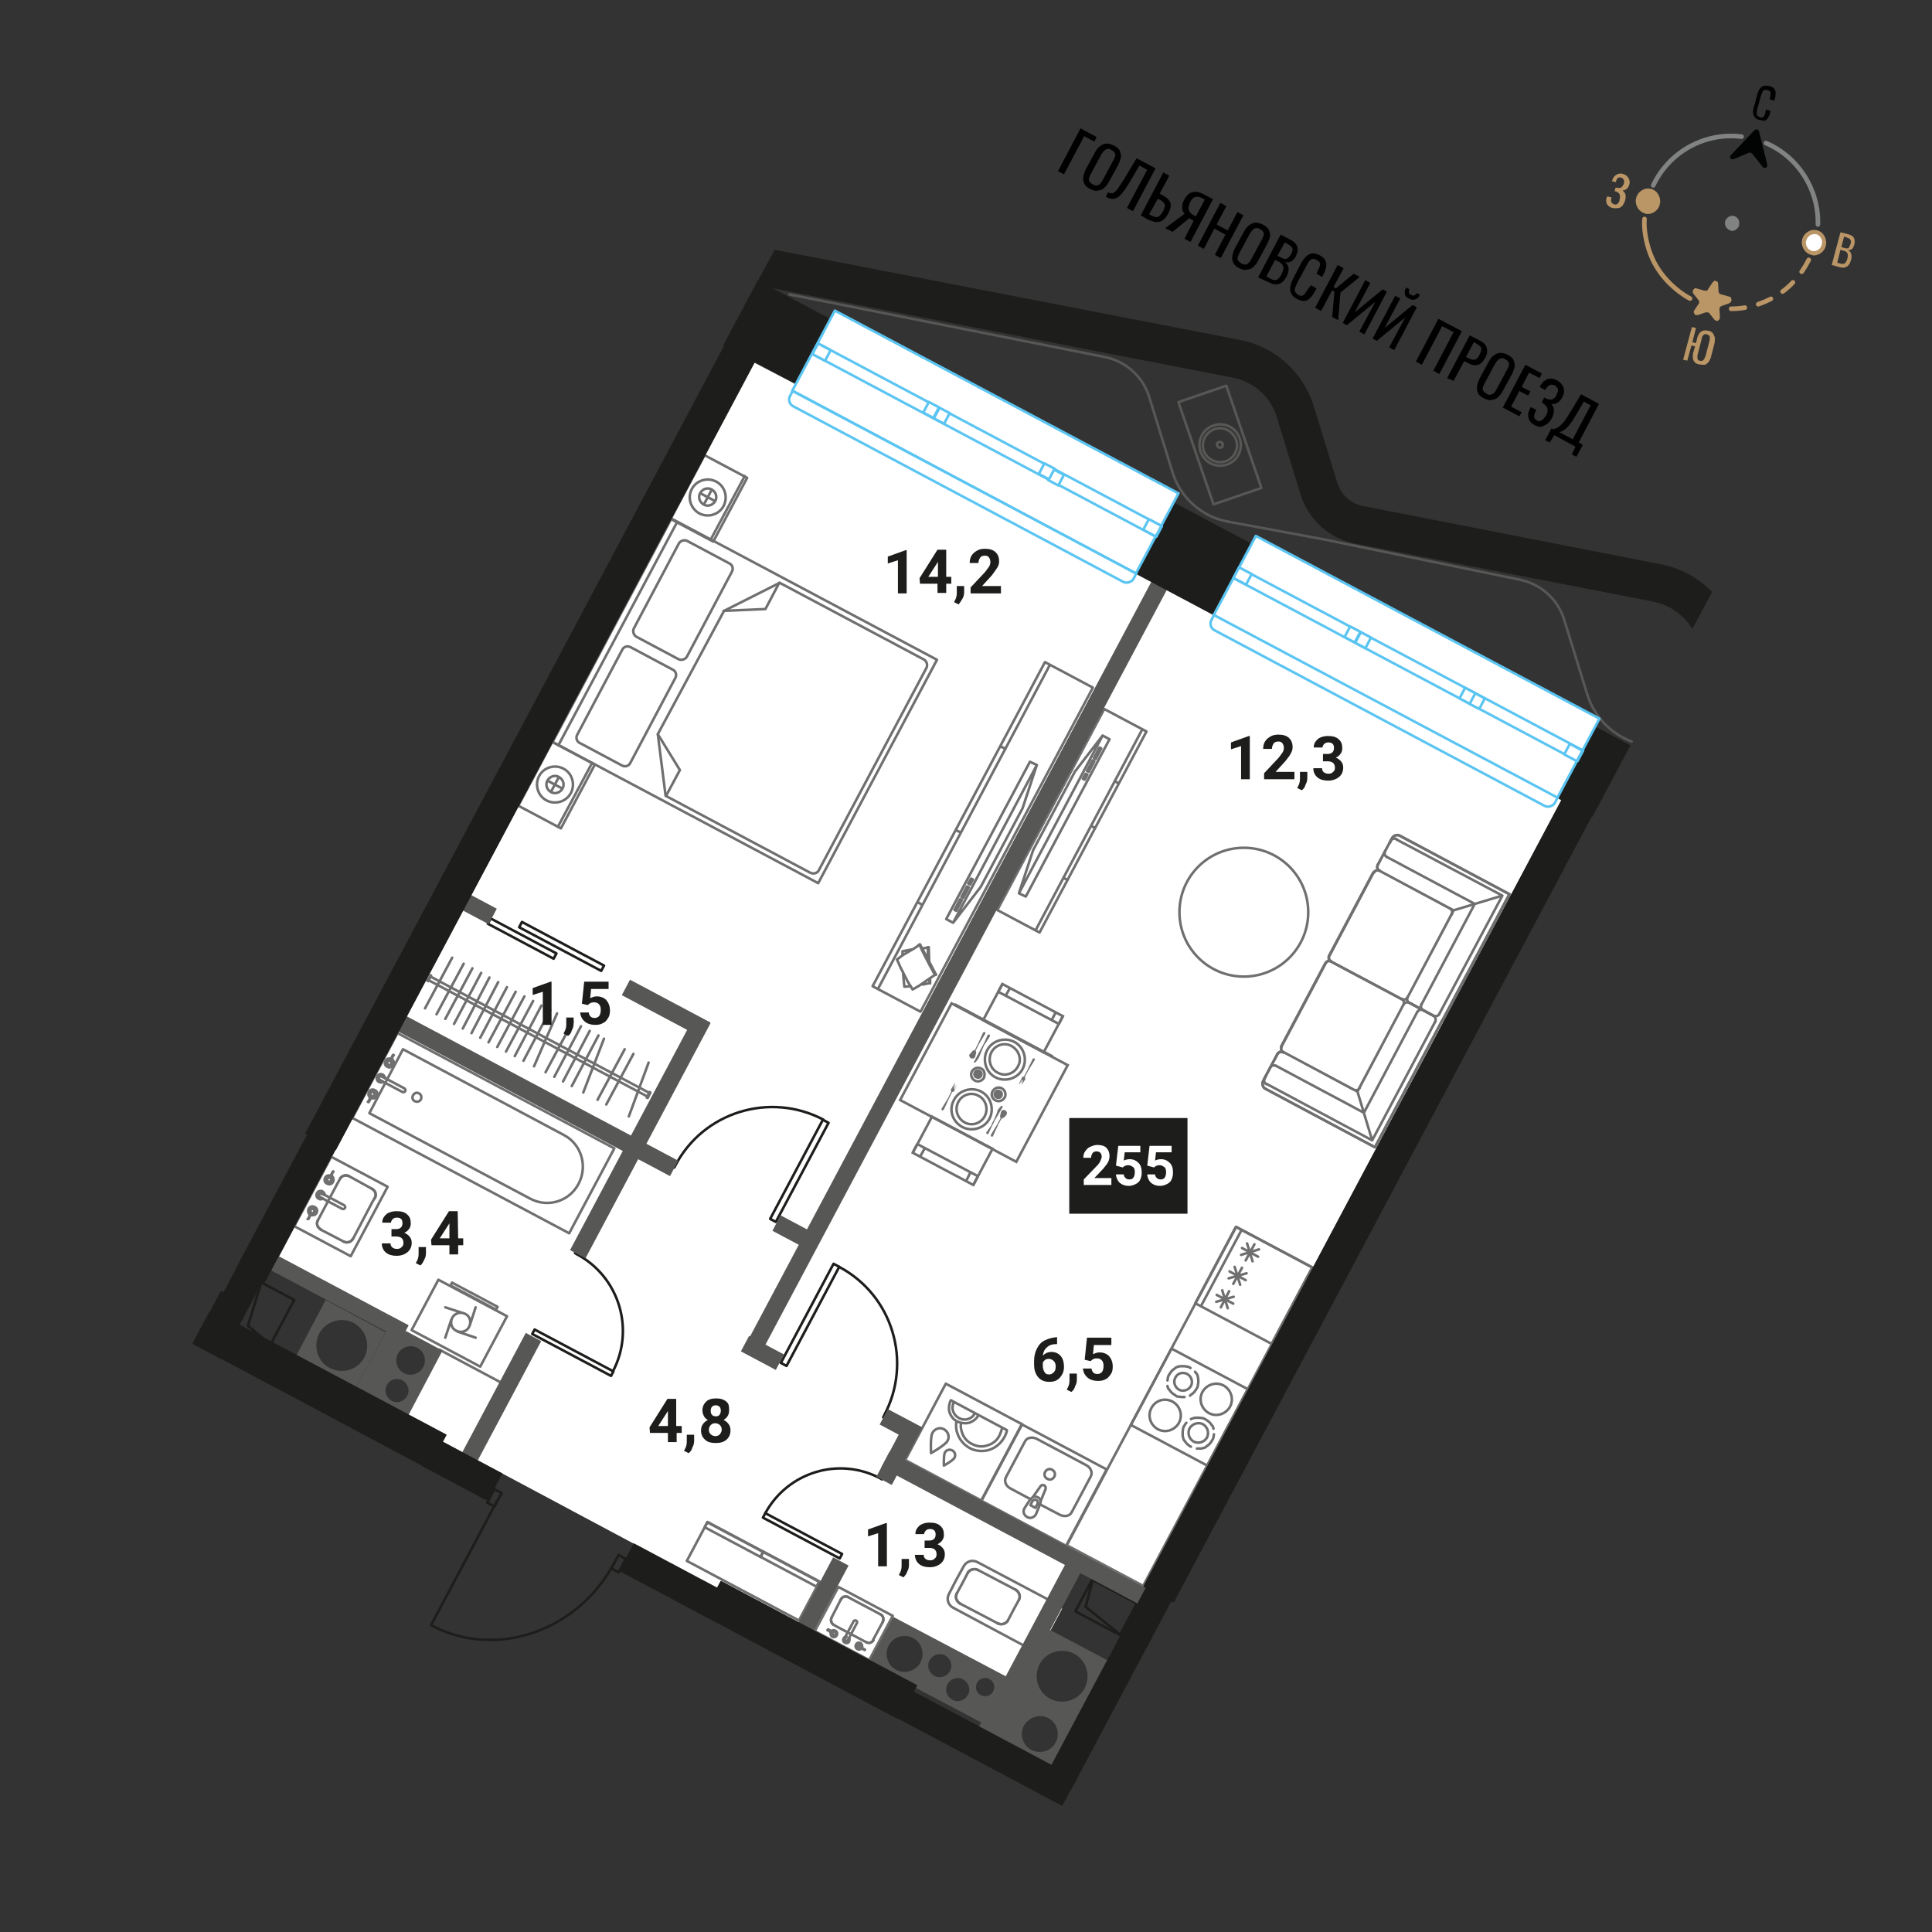<svg version="1.1" id="Layer_1" xmlns="http://www.w3.org/2000/svg" x="0" y="0" viewBox="0 0 420 420" style="enable-background:new 0 0 420 420" xml:space="preserve"><rect x="0" y="0" width="420" height="420" fill="#333333" stroke="none"/><style>.st0{fill:#fff}.st1{stroke-linecap:round;stroke-linejoin:round;stroke-miterlimit:9.999}.st1,.st2,.st4,.st5{fill:none;stroke:#706f6f;stroke-width:.554}.st2{stroke-linecap:round;stroke-linejoin:round;stroke-miterlimit:10}.st4,.st5{stroke-miterlimit:9.999}.st5{stroke-miterlimit:10}.st6{fill:#706f6f}.st7,.st8{fill:none;stroke:#1d1d1b;stroke-width:.554;stroke-linecap:round;stroke-linejoin:round;stroke-miterlimit:10}.st8{stroke-miterlimit:9.999}.st9{fill:#575756}.st11{fill:none;stroke:#1d1d1b;stroke-width:.554;stroke-linecap:round;stroke-linejoin:round;stroke-miterlimit:10}.st12{fill-rule:evenodd;clip-rule:evenodd;fill:#575756}.st13{fill:#1d1d1b}.st14,.st16,.st17,.st19{fill:none;stroke:#575756;stroke-width:.554;stroke-linecap:round;stroke-linejoin:round;stroke-miterlimit:10}.st16,.st17,.st19{fill:#fff;stroke:#5bc5f2;stroke-miterlimit:9.999}.st17,.st19{stroke-miterlimit:10}.st19{stroke-miterlimit:10}.st20{fill:#010000}.st23{fill:none;stroke:#818383;stroke-linecap:round;stroke-linejoin:round;stroke-miterlimit:10}.st24{fill:#ba9566}.st25{fill:#818383}</style><path class="st0" d="m59.3 275.7 7.3 3.8v-.1L95 294.8l-7.6 13.9L189 362.9l5.5-10.4 27.2 14.5 9.2-17.3-.7-.3 4.1-7.9 12.5 6.7 93.8-176.5L171 82.5l-7.1-3.7z"/><path transform="rotate(-61.997 185.659 352.957)" class="st1" d="M180.2 346.2h10.9v13.4h-10.9z"/><path class="st2" d="m181.9 353.6-.7-.4M181.9 353.6l-.7-.4M180.8 351.6h0M180.8 351.6l2-3.9M180.8 351.6l2-3.9M184.4 347.2h0M184.4 347.2l.7.4M184.4 347.2l.7.4M185.1 347.6l6.4 3.4M185.1 347.6l6.4 3.4M191.9 352.6h0M191.9 352.6l-2.1 3.9M191.9 352.6l-2.1 3.9M188.3 357h0M188.3 357l-6.4-3.4M188.3 357l-6.4-3.4M180.8 351.6c-.3.6-.1 1.3.4 1.6"/><path class="st2" d="M180.8 351.6c-.3.6-.1 1.3.4 1.6M184.4 347.2c-.6-.3-1.3-.1-1.6.5"/><path class="st2" d="M184.4 347.2c-.6-.3-1.3-.1-1.6.5M191.9 352.6c.3-.6.1-1.3-.4-1.6"/><path class="st2" d="M191.9 352.6c.3-.6.1-1.3-.4-1.6M188.3 357c.6.3 1.3.1 1.6-.5"/><path class="st2" d="M188.3 357c.6.3 1.3.1 1.6-.5M184.6 356.1l-.3.5M183.7 356.3c-.1.2 0 .4.1.5.2.1.4 0 .5-.1M183.7 356.3h0M183.7 356.3l.3-.5"/><path class="st2" d="M184 355.8c-.3 0-.5.1-.6.4-.2.3-.1.8.3.9.3.2.8.1.9-.3.1-.2.1-.5 0-.7M184.6 356.1h0"/><path class="st2" d="m184.3 356.6 2-3.8c.1-.2 0-.4-.2-.5h0c-.2-.1-.4 0-.5.1l-2.1 3.9"/><path class="st2" d="M183.7 356.3c-.1.2 0 .4.1.5.2.1.4 0 .5-.1M184.3 356.6h0M187 358.1c.1.1.2.1.3.2M186.3 357.7c-.1.2 0 .4.2.5s.4 0 .5-.1M187 358c.1-.2 0-.4-.2-.5s-.4 0-.5.2M187.4 358.2c-.1-.1-.2-.1-.3-.1M187.4 358.2h0M187.4 358.2h0M187.4 358.2h0"/><path class="st2" d="M187.4 358.2c.1-.4 0-.8-.3-1-.4-.2-.8-.1-1 .3s-.1.8.3 1c.3.2.8.1 1-.3M187.3 358.3h0"/><path class="st2" d="M186.3 357.7c-.1.2 0 .4.2.5s.4 0 .5-.2"/><path class="st2" d="M187 358.1c.1-.2 0-.4-.2-.5s-.4 0-.5.2M188 358.6h0c.1 0 .1 0 0 0M188 358.6h0M188 358.6c-.2-.1-.4-.2-.5-.3-.2-.1-.3-.2-.5-.2M187 358h0"/><path class="st2" d="M187 358.1h0c0-.1 0-.1.1-.1M187 358.1h0M187 358.1c.1.1.3.2.4.3l.6.3M188 358.6h0M180.6 354.8h0M180.6 354.8c-.1.4 0 .8.3 1 .4.2.8.1 1-.3s.1-.8-.3-1c-.3-.2-.8-.1-1 .3M180.7 354.6h0M180.7 354.6h0M180.7 354.6h0"/><path class="st2" d="M181 354.8c-.1-.1-.2-.1-.3-.2M181.7 355.2c.1-.2 0-.4-.2-.5s-.4 0-.5.1M181 354.9c-.1.2 0 .4.2.5s.4 0 .5-.2M180.6 354.8c.1.1.2.1.3.1"/><path class="st2" d="M181.7 355.2c.1-.2 0-.4-.2-.5s-.4 0-.5.2"/><path class="st2" d="M181 354.9c-.1.2 0 .4.2.5s.4 0 .5-.2M179.9 354.4h0M179.9 354.4c.2.1.4.2.5.3.2.1.3.2.5.2M181 354.9h0"/><path class="st2" d="M181 354.8h0c0 .1 0 .1-.1.1M181 354.8h0M181 354.8c-.1-.1-.3-.2-.4-.3l-.6-.3M180 354.3h0M180 354.3h0c-.1 0-.1.1 0 0M207.9 343.4l-1.6 3.1c-.6 1.1-.2 2.4.9 3l15.5 8.3 5.3-10-15.5-8.2c-1.1-.6-2.4-.2-3 .9h0l-1.6 2.9h0zM220.3 350l-1.2 2.3M220.3 350l-1.2 2.3M216.9 352.9h0M216.9 352.9l-8.2-4.3M216.9 352.9l-8.2-4.3M208 346.4h0M208 346.4l1.2-2.2M208 346.4l1.2-2.2M209.2 344.2l1.2-2.3M209.2 344.2l1.2-2.3M212.6 341.3h0M212.6 341.3l8.2 4.3M212.6 341.3l8.2 4.3M221.5 347.8h0M221.5 347.8l-1.2 2.2M221.5 347.8l-1.2 2.2"/><path class="st2" d="M216.9 352.9c.8.4 1.8.1 2.2-.6"/><path class="st2" d="M216.9 352.9c.8.4 1.8.1 2.2-.6M208 346.4c-.4.8-.1 1.7.7 2.2"/><path class="st2" d="M208 346.4c-.4.8-.1 1.7.7 2.2M212.6 341.3c-.8-.4-1.8-.1-2.2.6"/><path class="st2" d="M212.6 341.3c-.8-.4-1.8-.1-2.2.6M221.5 347.8c.4-.8.1-1.7-.7-2.2"/><path class="st2" d="M221.5 347.8c.4-.8.1-1.7-.7-2.2"/><path transform="rotate(-61.997 74.157 262.29)" class="st1" d="M65.6 255.3h17.1v13.9H65.6z"/><path class="st2" d="m73.4 257.2.5-.9M73.4 257.2l.5-.9M75.9 255.7h0M75.9 255.7l4.9 2.7M75.9 255.7l4.9 2.7M81.5 260.4h0M81.5 260.4l-.5.8M81.5 260.4l-.5.8M81 261.2l-4.3 8.2M81 261.2l-4.3 8.2M74.7 269.9h0M74.7 269.9l-5-2.6M74.7 269.9l-5-2.6M69.1 265.3h0M69.1 265.3l4.3-8.1M69.1 265.3l4.3-8.1M75.9 255.7c-.7-.4-1.7-.1-2 .6"/><path class="st2" d="M75.9 255.7c-.7-.4-1.7-.1-2 .6M81.5 260.4c.4-.7.1-1.6-.7-2"/><path class="st2" d="M81.5 260.4c.4-.7.1-1.6-.7-2M74.7 269.9c.7.4 1.7.1 2-.6"/><path class="st2" d="M74.7 269.9c.7.4 1.7.1 2-.6M69.1 265.3c-.4.7-.1 1.6.7 2"/><path class="st2" d="M69.1 265.3c-.4.7-.1 1.6.7 2M70.2 260.6l-.7-.4M69.9 259.5c-.2-.1-.5 0-.6.2s0 .5.2.6M69.9 259.5h0M69.9 259.5l.7.3"/><path class="st2" d="M70.6 259.8c0-.3-.2-.6-.5-.8-.4-.2-1-.1-1.2.4-.2.4-.1 1 .4 1.2.3.2.6.1.9 0M70.2 260.6h0"/><path class="st2" d="m69.5 260.2 4.9 2.6c.2.1.5 0 .6-.2h0c.1-.2 0-.5-.2-.6l-4.9-2.6"/><path class="st2" d="M69.9 259.5c-.2-.1-.5 0-.6.2s0 .5.2.6M69.5 260.2h0M67.6 263.7c-.1.1-.2.3-.2.4M68.2 262.8c-.3-.1-.6 0-.7.2s-.1.5.2.7"/><path class="st2" d="M67.7 263.7c.2.1.5 0 .6-.2.1-.3 0-.6-.2-.7"/><path class="st2" d="M67.6 264.1c.1-.1.1-.3.2-.4M67.6 264.1h0M67.6 264.1h0M67.6 264.1h0"/><path class="st2" d="M67.6 264.1c.5.2 1 0 1.2-.4.3-.5.1-1.1-.4-1.3-.5-.3-1.1-.1-1.3.4-.2.4-.1 1 .3 1.3M67.4 264h0"/><path class="st2" d="M68.2 262.8c-.3-.1-.6 0-.7.2-.1.3 0 .6.2.7"/><path class="st2" d="M67.7 263.7c.3.1.6 0 .7-.2.1-.3 0-.6-.2-.7M66.9 265s.1 0 0 0c.1 0 .1 0 0 0M67 265h0M67 265c.2-.2.3-.4.4-.7l.3-.6M67.7 263.7h0"/><path class="st2" d="M67.6 263.7s.1 0 0 0l.1.1M67.6 263.7h0M67.6 263.7l-.3.6c-.1.2-.2.5-.3.7M66.9 265h0M71.9 255.6h0M71.9 255.6c-.5-.2-1 0-1.2.4-.3.5-.1 1.1.4 1.3.5.3 1.1.1 1.3-.4.2-.4.1-1-.3-1.3M72.1 255.7h0M72.1 255.7h0M72.1 255.7h0"/><path class="st2" d="M71.8 256c.1-.1.2-.3.2-.4M71.3 256.9c.3.1.6 0 .7-.2s.1-.5-.1-.7"/><path class="st2" d="M71.7 256c-.2-.1-.5 0-.6.2-.1.3 0 .6.2.7M71.9 255.6c-.1.1-.1.3-.2.4"/><path class="st2" d="M71.3 256.9c.3.1.6 0 .7-.2.1-.3 0-.6-.2-.7"/><path class="st2" d="M71.8 256c-.3-.1-.6 0-.7.2-.1.3 0 .6.2.7M72.4 254.7h0"/><path class="st2" d="M72.4 254.7c-.2.2-.3.4-.4.7l-.3.6M71.7 256h0M71.8 256h0l-.1-.1M71.8 256h0M71.8 256l.3-.6c.1-.2.2-.5.3-.7M72.5 254.7h0M72.5 254.7h0c-.1 0-.1 0 0 0"/><path transform="rotate(-61.997 105.092 246.304)" class="st1" d="M94.6 219.6h20.9V273H94.6z"/><path class="st2" d="M125.8 257.3h0c2-3.8.6-8.6-3.3-10.6l-34.9-18.6-7.3 13.9 35 18.6c3.8 2 8.5.6 10.5-3.3z"/><path class="st2" d="M90.2 239.4c.5.2 1 .1 1.3-.4.2-.5.1-1-.4-1.3s-1-.1-1.3.4c-.3.5-.1 1.1.4 1.3zM83.3 235.2l-.7-.4M83 234c-.2-.1-.5 0-.6.2s0 .5.2.6M83 234h0M83 234l.7.4"/><path class="st2" d="M83.7 234.4c0-.3-.2-.6-.5-.8-.4-.2-1-.1-1.2.4-.2.4-.1 1 .4 1.2.3.2.6.1.9 0M83.3 235.2h0"/><path class="st2" d="m82.6 234.8 4.9 2.6c.2.1.5 0 .6-.2h0c.1-.2 0-.5-.2-.6L83 234"/><path class="st2" d="M83 234c-.2-.1-.5 0-.6.2s0 .5.2.6M82.6 234.8h0M80.7 238.2c-.1.1-.2.3-.2.4"/><path class="st2" d="M81.2 237.4c-.3-.1-.6 0-.7.2s-.1.5.2.7M80.8 238.3c.2.1.5 0 .6-.2.1-.3 0-.6-.2-.7"/><path class="st2" d="M80.7 238.7c.1-.1.1-.3.2-.4M80.7 238.7h0M80.7 238.7h0M80.7 238.7h0"/><path class="st2" d="M80.7 238.7c.5.2 1 0 1.2-.4.3-.5.1-1.1-.4-1.3-.5-.3-1.1-.1-1.3.4-.2.4-.1 1 .3 1.2M80.5 238.6h0"/><path class="st2" d="M81.2 237.4c-.3-.1-.6 0-.7.2s0 .6.2.7M80.8 238.3c.3.1.6 0 .7-.2s0-.6-.2-.7M80 239.5s0 .1 0 0c.1.1.1.1 0 0M80.1 239.6h0M80.1 239.6c.2-.2.3-.4.4-.7l.3-.6M80.8 238.3h0"/><path class="st2" d="M80.7 238.2s0 .1 0 0l.1.1M80.7 238.2h0M80.7 238.2l-.3.6c-.1.2-.2.5-.3.7M80 239.5h0M85 230.2h0M85 230.2c-.5-.2-1 0-1.2.4-.3.5-.1 1.1.4 1.3.5.3 1.1.1 1.3-.4.2-.4.1-1-.3-1.3M85.1 230.3h0M85.1 230.3h0M85.1 230.3h0"/><path class="st2" d="M84.9 230.7c.1-.1.2-.2.2-.4"/><path class="st2" d="M84.4 231.5c.3.1.6 0 .7-.2s.1-.5-.2-.7M84.8 230.6c-.2-.1-.5 0-.6.2-.1.3 0 .6.2.7M85 230.2c-.1.1-.1.3-.2.4"/><path class="st2" d="M84.4 231.5c.3.1.6 0 .7-.2s0-.6-.2-.7M84.8 230.6c-.3-.1-.6 0-.7.2-.1.3 0 .6.2.7M85.5 229.3h0M85.5 229.3c-.2.2-.3.4-.4.7l-.3.6M84.8 230.6h0"/><path class="st2" d="M84.9 230.7c0-.1 0-.1 0 0l-.1-.1M84.9 230.7h0M84.9 230.7l.3-.6c.1-.2.2-.5.3-.7M85.6 229.4h0M85.6 229.4c0-.1 0-.1 0 0-.1-.1-.1-.1 0 0"/><path transform="rotate(-61.997 99.873 287.69)" class="st1" d="M93.7 279.2h12.4v16.9H93.7z"/><path transform="rotate(-61.997 103.028 281.777)" style="fill:none;stroke:#706f6f;stroke-width:.554;stroke-linecap:round;stroke-linejoin:round;stroke-miterlimit:10" d="M102.7 276.2h.7v11.2h-.7z"/><path class="st2" d="m100.8 285.5-4-1.3M99.5 289.5l3.9 1.3M98.1 286.9l-1.3 3.9M102.1 288.2l1.3-4M98.3 286.5c-.5 1-.2 2.3.9 2.8 1 .5 2.3.2 2.8-.9.5-1 .2-2.3-.9-2.8-1-.5-2.3-.1-2.8.9M95.5 293.4l13.5 7.2"/><path transform="rotate(-61.997 258.64 305.693)" class="st1" d="M219.4 296.3h78.4v18.8h-78.4z"/><path transform="rotate(-61.997 272.601 279.456)" class="st1" d="M263.2 270H282v18.8h-18.8z"/><path class="st2" d="m268.1 283.4-3.6-1.9M265.4 284.2l1.8-3.5M266.9 284.4l-1.2-3.9M268.2 281.9l-3.8 1.1M270.8 278.3l-3.5-1.9M268.1 279.1l1.9-3.5M269.6 279.3l-1.2-3.9M271 276.8l-3.9 1.1M273.5 273.2l-3.5-1.9M270.8 274l1.9-3.5M272.3 274.2l-1.2-3.9M273.7 271.6l-3.9 1.2M269.9 267.4l-8.8 16.5"/><path transform="rotate(-61.997 258.564 305.933)" class="st1" d="M249.2 296.5H268v18.8h-18.8z"/><path class="st2" d="M259.8 298.2c.1.2.3.4.4.5.1.2.2.4.2.6s.1.4.1.6v.7c0 .2-.1.4-.1.7-.1.2-.1.4-.3.6-.1.2-.2.4-.4.6-.1.2-.3.3-.5.5-.2.1-.4.3-.5.4M253.8 300.1c0-.2.1-.4.1-.7.1-.2.1-.4.3-.6.1-.2.2-.4.4-.6.1-.2.3-.3.5-.5.2-.1.4-.3.5-.4.2-.1.4-.2.6-.2.2-.1.4-.1.6-.1h.7c.2 0 .4.1.7.1.2.1.4.1.6.3M257.5 303.7h-.7c-.2 0-.4-.1-.7-.1s-.4-.1-.6-.3c-.2-.1-.4-.2-.6-.4-.2-.1-.3-.3-.5-.5-.1-.2-.3-.4-.4-.5-.1-.2-.2-.4-.2-.6"/><path class="st2" d="M258.1 298.7c.9.5 1.3 1.7.8 2.6s-1.7 1.3-2.6.8-1.3-1.7-.8-2.6c.5-1 1.6-1.3 2.6-.8zM266 301.2c1.6.9 2.3 2.9 1.4 4.6-.9 1.6-2.9 2.3-4.6 1.4-1.6-.9-2.3-2.9-1.4-4.6.9-1.6 2.9-2.3 4.6-1.4zM254.9 304.7c1.6.9 2.3 2.9 1.4 4.6-.9 1.6-2.9 2.3-4.6 1.4-1.6-.9-2.3-2.9-1.4-4.6s2.9-2.3 4.6-1.4zM258.9 314.5c-.2-.1-.4-.2-.6-.4-.2-.1-.3-.3-.5-.5-.1-.2-.3-.4-.4-.5-.1-.2-.2-.4-.2-.6-.1-.2-.1-.4-.1-.6v-.7c0-.2.1-.4.1-.7.1-.2.1-.4.3-.6.1-.2.2-.4.4-.6M263.9 311.8c0 .2-.1.4-.1.7-.1.2-.1.4-.3.6-.1.2-.2.4-.4.6-.1.2-.3.3-.5.5-.2.1-.4.3-.5.4-.2.1-.4.2-.6.2-.2.1-.4.1-.6.1h-.7M258.9 308.5c.2-.1.4-.2.6-.2.2-.1.4-.1.6-.1h.7c.2 0 .4.1.7.1.2.1.4.1.6.3.2.1.4.2.6.4.2.1.3.3.5.5.1.2.3.4.4.5.1.2.2.4.2.6"/><path class="st2" d="M261.5 309.6c1 .6 1.4 1.8.9 2.9-.6 1-1.8 1.4-2.9.9-1-.6-1.4-1.8-.9-2.9.6-1 1.9-1.4 2.9-.9z"/><path transform="rotate(-61.997 209.509 313.51)" class="st1" d="M200.1 304.1h18.8v18.8h-18.8z"/><path class="st2" d="M207.9 309c-.1.8-.1 1.7.2 2.5.4 1.3 1.3 2.5 2.7 3.3 1.3.7 2.9.8 4.2.4s2.5-1.3 3.3-2.7c.3-.5.5-1 .6-1.6l-12.2-6.5c-.4.8-.5 1.8-.3 2.6.3.8.8 1.6 1.7 2 .8.4 1.8.5 2.6.3.8-.3 1.6-.8 2-1.7"/><path class="st2" d="M208.9 309.5c-.1.6 0 1.2.2 1.8.3 1.1 1.1 2.1 2.2 2.6 1.1.6 2.3.7 3.4.3 1.1-.3 2.1-1.1 2.6-2.2.2-.5.4-.9.5-1.4M207.3 305c-.3.6-.3 1.2-.1 1.8.2.6.6 1.1 1.3 1.5.6.3 1.3.4 1.9.2.6-.2 1.1-.5 1.4-1.1M206 313.2c.5-.9.1-2-.8-2.5s-2-.1-2.5.8-.3 4.4-.3 4.4 3.2-1.8 3.6-2.7zM207.5 316.9c.3-.6.1-1.3-.5-1.6-.6-.3-1.3-.1-1.6.5s-.2 2.8-.2 2.8 2-1.1 2.3-1.7z"/><path transform="rotate(-61.997 226.96 322.897)" class="st1" d="M217.6 312.4h18.8v20.9h-18.8z"/><path class="st2" d="m226.2 327.1 4.2 2.2c1 .5 2.2.3 2.6-.6l4.1-7.7c.5-.9 0-2-1-2.5l-10.7-5.7c-1-.5-2.2-.3-2.6.6l-4.1 7.7c-.5.9 0 2 1 2.5l4.3 2.3"/><path class="st2" d="M229.2 321c.3-.5.1-1.2-.5-1.5-.5-.3-1.2-.1-1.5.5-.3.5-.1 1.2.5 1.5s1.2.1 1.5-.5zM222.7 327.9h0M222.7 327.9c-.4.7-.1 1.5.6 1.9.7.4 1.5.1 1.9-.6M226.1 327l-.9 2.2M226.1 327h0M226.1 327c.1-.2.1-.4.1-.6M227.3 323.7l-1.1 2.7M227.3 323.7h0M227.3 323.7c.1-.3 0-.6-.3-.8-.3-.1-.6-.1-.8.2M224.5 325.5l1.7-2.4M224.5 325.5h0M224.5 325.5c-.2.1-.3.2-.4.4M222.7 327.9l1.3-2M225.1 327.8l.4-.8M224.4 326.4l-.4.8M224 327.2l1.1.6M225.5 327c.2-.3.1-.8-.2-.9-.3-.2-.7 0-.9.3M226.2 326.4c0-.4-.3-.8-.6-.9-.4-.2-.8-.2-1.1 0"/><path transform="rotate(-61.997 233.06 178.437)" class="st1" d="M208.3 173.2h49.5v10.4h-49.5z"/><path class="st2" d="m225.2 202.1 23.1-43.5M237.2 179.5l.8.5M231.2 190.8l.8.5M242.3 169.8l.9.5M233.7 167.7l-9.1 17.1h0l-3.1 9.4 1.5.7 18.2-34.2h0l-1.5-.8zM239.4 162.7l-1.2 2.3M238.2 165l-.4-.2M237.8 164.8l1.2-2.3M239 162.5l.4.2M237.9 165.5l-1.2 2.3M236.7 167.8l-.4-.2M236.3 167.6l1.2-2.3M237.5 165.3l.4.2M236.4 168.4l-.6 1.1M235.8 169.5l-.4-.2M235.4 169.3l.6-1.1M236 168.2l.4.2M221.5 194.2l18.2-34.3"/><path transform="rotate(-61.997 120.998 170.634)" class="st1" d="M113.1 165.4h15.7v10.5h-15.7z"/><path transform="rotate(-61.997 154.12 108.388)" class="st1" d="M146.3 103.1H162v10.5h-15.7z"/><path transform="rotate(-61.997 161.871 152.37)" class="st1" d="M134.4 119.7h55v65.4h-55z"/><path class="st2" d="m158.6 122.5-9.2-4.9c-.6-.3-1.4-.1-1.8.5l-9.8 18.5c-.3.6-.1 1.4.5 1.8l9.2 4.9c.6.3 1.4.1 1.8-.5l9.8-18.5c.4-.7.1-1.5-.5-1.8zM135.2 166.4l-9.2-4.9c-.6-.3-.9-1.1-.5-1.8l9.8-18.5c.3-.6 1.1-.9 1.8-.5l9.2 4.9c.6.3.9 1.1.5 1.8l-9.8 18.5c-.3.6-1.1.9-1.8.5zM178 189.2l23.4-44c.3-.6.1-1.4-.5-1.8l-31.4-16.7-12.1 6.1-14.4 26.8 1.7 13.4 31.4 16.7c.8.4 1.6.1 1.9-.5z"/><path class="st2" d="m144.8 173 3-5.6-4.8-7.8M169.4 126.7l-3 5.7-9.1.4M161.9 103.5l-7.4 13.8M128.7 165.9l-7.4 13.8M118.8 174c1.9 1 4.3.3 5.3-1.6 1-1.9.3-4.3-1.6-5.3s-4.3-.3-5.3 1.6c-1 1.9-.3 4.3 1.6 5.3z"/><path class="st2" d="M119.8 172.2c.9.5 2 .1 2.5-.8s.1-2-.8-2.5-2-.1-2.5.8-.1 2 .8 2.5zM119 169.7l3.2 1.7M121.5 168.9l-1.7 3.2M152 111.6c1.9 1 4.3.3 5.3-1.6s.3-4.3-1.6-5.3c-1.9-1-4.3-.3-5.3 1.6s-.3 4.2 1.6 5.3z"/><path class="st2" d="M153 109.7c.9.5 2 .1 2.5-.8s.1-2-.8-2.5-2-.1-2.5.8-.1 2 .8 2.5zM152.2 107.2l3.2 1.7M154.7 106.5l-1.7 3.2M121.4 162l25.8-48.5"/><path transform="rotate(-61.997 213.653 181.885)" class="st1" d="M173.7 176h79.8v11.8h-79.8z"/><path class="st2" d="m228.2 144.6-37.3 70.3M208.9 181l-1-.5M218.6 162.8l-1-.5M200.5 196.7l-.9-.5M196.2 206.8h0M196.2 206.8h.1M201.5 206h.1M201.8 209.2h0M201.8 208.8l-.1-1.6M201.6 206h0M201.6 206h0M202.1 213.7h0M202.1 213.7h0M202 213.1v-.3M201.9 209.3h0M201.8 208.8l-.1-2.3M201.7 206h0M202.1 213.7h0M202.1 213.7h0M201.8 209.2h0M201.8 208.8l-.1-1.7M201.7 206h0M202.1 213.7l.1.1M202.2 213.7h0M202.2 213.7v-1M202 209.6h0M202 209.1l-.1-3.2M202.2 213.7h0M202.2 213.7v-1M202 209.6v-.1M202 209.1l-.2-3.2M202.1 213.7v-.9M201.9 209.4h0M201.9 209l-.1-3M201.8 206h-.1M201.7 206v-.1M201.7 205.9h.1M201.9 205.9h-.1M201.8 205.9v.1M202.1 213.7l-1.3.3M202.1 213.7l-.1-.9M200.8 214h-.6M198 214.4l-1.4.1M196.6 214.5l-.2-2M196.4 212.5l-.1-1.2M196.2 207.7v-.9M196.2 206.8l1.5-.3M197.7 206.5l.5-.1M200.4 206.2l1.3-.2M201.7 206l.1 1.9M201.8 207.9v.8M201.8 209.2h0M202.7 210.8l-2.3-4.3M199.8 205.5h0M199.8 205.5h0M195 208.6h0M195 208.6l.1-.1M199.6 205.5h.2M203.3 211.9h0M203.3 211.9h.1M203.3 211.9h0M203 211.5l-2.9-5.7M199.9 205.4h0M203.3 211.9h0M203.3 211.9h0M202.8 211l-2.5-4.7M199.8 205.4h0M203.3 211.9h.1M203.5 211.9h-.1M203.5 211.9l-3.5-6.6M203.4 211.9h0M203.4 211.9l-3.4-6.6M203.4 211.9l-3.5-6.5M199.9 205.4h-.1M199.9 205.4h0M199.8 205.4l.1-.1M199.9 205.3h0M200 205.3h0M200 205.3l-.1.1M203.3 211.9l-1.2.8M203.3 211.9l-1-1.7M202.1 212.7l-2.3 1.6M199.8 214.3l-1.4.8M198.4 215.1l-1-1.6M197.4 213.5l-1.6-3.1M195.8 210.4l-.8-1.8M195 208.6l1.3-1M196.3 207.6l2.4-1.4M198.7 206.2l1.2-.8M199.9 205.4l.8 1.7M200.7 207.1l1.6 3.1M213.2 192.8l9.1-17.1h0l3.1-9.4-1.5-.7-18.2 34.2h0l1.5.8zM207.5 197.8l1.2-2.3M208.7 195.5l.4.2M209.1 195.7l-1.2 2.3M207.9 198l-.4-.2M209 195l1.2-2.3M210.2 192.7l.4.2M210.6 192.9l-1.2 2.3M209.4 195.2l-.4-.2M210.5 192.1l.6-1.1M211.1 191l.4.2M211.5 191.2l-.6 1.1M210.9 192.3l-.4-.2M225.4 166.3l-18.2 34.3"/><path transform="rotate(-61.997 213.938 235.328)" class="st4" d="M202 221h23.8v28.6H202z"/><path class="st5" d="m207.5 218.3 21.4 11.4"/><path transform="rotate(-61.997 222.365 221.308)" class="st4" d="M217.9 213.9h8.9v14.9h-8.9z"/><path class="st5" d="m230.2 222.6-13.2-7M231.1 220.8l-.9 1.8M217 215.6l1-1.8"/><path transform="rotate(-61.997 207.144 250.205)" class="st4" d="M202.7 242.7h8.9v14.9h-8.9z"/><path class="st5" d="m199.4 248.7 13.2 7M198.4 250.6l1-1.9M212.6 255.7l-1 1.9M219.6 214.7l-1 1.8M229.6 219.9l-1 1.9M201.1 249.5l-1 1.8M211 254.8l-.9 1.8"/><path class="st6" d="M204.7 241.3v-.1l-.1-.1.1-.1 1.4-2.3.7-1.4-.1-.3v-.1l.8-1.4h.1l-.5 1.1.6-1-.4 1v.1l.6-1-.5 1 .1.1.6-1-.7 1.4v.1h-.1l-.3.1-.7 1.4-1.1 2.4h-.1v.1h-.1v.1h-.2v-.1h-.1.1-.1M216.3 243.5l-.5 1-.1.2-.1.2-.7 1.5v.1h-.1l-.1.1h-.1v-.1h-.1v-.1h-.1v-.2l1.2-1.7v-.2l.5-.9.2.1 1.7-2.9v-.1h-.1v-.1h-.2v.1h-.2v.1l-.4.4-.3.5v.2l-.7 1.7M217.8 241.4l-.1.1v.1l-.1.1v.1l-.2.8v.2l.1.1v.2l-.7 1.3-1.4 2.3V247h.1v.1H215.8v-.1h.1v-.1l1.1-2.4.7-1.3h.1l.1-.1.2-.1h.1l.6-.6v-.2l.1-.1V241.8l-.1-.1v-.1l-.1-.1-.1-.1h-.1l-.1-.1h-.4l-.1.1h-.1M216.5 238.8c.5.3 1.2.1 1.4-.4.3-.5.1-1.2-.4-1.4-.5-.3-1.2-.1-1.4.4-.3.5-.1 1.1.4 1.4"/><path class="st2" d="M216.4 239.2c.7.4 1.6.1 2-.6.4-.7.1-1.6-.6-2-.7-.4-1.6-.1-2 .6-.4.7-.2 1.6.6 2M209.7 244c1.6.9 3.6.2 4.4-1.4.8-1.6.2-3.6-1.4-4.4-1.6-.9-3.6-.2-4.4 1.4-.8 1.6-.2 3.5 1.4 4.4"/><path class="st2" d="M209.2 245c2.1 1.1 4.8.3 5.9-1.8 1.1-2.1.3-4.8-1.8-5.9-2.1-1.1-4.8-.3-5.9 1.8-1.2 2.1-.4 4.7 1.8 5.9"/><path class="st6" d="M224.9 230.2h.1v.2l-.1.1-1.4 2.3-.7 1.3.1.4v.1l-.8 1.3.4-1-.6.9.5-1h-.1l-.6.9.5-1h-.1l-.5 1-.1-.1.7-1.4v-.1h.1l.3-.1.7-1.3 1.2-2.5v-.1h.4v.1M213.3 227.9l.5-.9.1-.3.1-.1.7-1.6.1-.1H215.1v.1h.1V225.3l-1.1 1.7-.1.1-.4.9-.3-.1-1.6 3h-.1.1v.1H212v-.1h.1l.4-.5.3-.5.1-.2.7-1.7M211.8 230l.1-.1.1-.1v-.1l.2-.8V228.6l-.1-.1v-.1l.7-1.4 1.4-2.3V224.4h-.1l-.1-.1h-.1v.1h-.1l-.1.1-1.1 2.4-.7 1.4h-.2l-.2.1-.1.1-.5.6h-.1v.1l-.1.1V229.6l.1.1v.1l.1.1v.1h.1l.1.1h.6l.1-.1M213.1 232.6c-.5-.3-1.2-.1-1.4.4-.3.5-.1 1.2.4 1.4.5.3 1.2.1 1.4-.4.3-.5.1-1.1-.4-1.4"/><path class="st2" d="M213.3 232.3c-.7-.4-1.6-.1-2 .6-.4.7-.1 1.6.6 2 .7.4 1.6.1 2-.6.3-.8.1-1.7-.6-2M219.9 227.4c-1.6-.9-3.6-.2-4.4 1.4-.8 1.6-.2 3.6 1.4 4.4 1.6.9 3.6.2 4.4-1.4.9-1.5.2-3.5-1.4-4.4"/><path class="st2" d="M220.5 226.5c-2.1-1.1-4.8-.3-5.9 1.8-1.1 2.1-.3 4.8 1.8 5.9 2.1 1.1 4.8.3 5.9-1.8 1.1-2.1.3-4.8-1.8-5.9M275.2 233.9l-.6 1.1c-.3.6-.1 1.4.5 1.7l23.8 12.7 14.6-27.5 14.6-27.5-23.8-12.7c-.6-.3-1.4-.1-1.7.5l-.6 1.1.3-.5-2.8 5.2h0c-.2.5-.1 1 .4 1.3h0c-.5-.2-1-.1-1.3.4l-9.6 18.1c-.2.4-.1.9.4 1.2h0c-.4-.2-.9-.1-1.2.4l-9.6 18.1c-.2.5-.1 1 .4 1.3h0c-.5-.2-1-.1-1.3.4h0l-2.8 5.2.3-.5zM299.5 188.1l2.8-5.3M299.9 189.3l15.3 8.2M315.6 198.7l-9.6 18.1M326.6 194.7l-23-12.2M302.3 182.8l-2.8 5.3M299.9 189.3l16.1 8.6M316 197.9l-10 18.9M306.4 218l5.2 2.8M312.9 220.4l13.7-25.7M301.5 186.3l19.1 10.2M320.6 196.5 309 218.4M316 197.9l10.6-3.2"/><path class="st2" d="M298.7 189.7c.2-.5.8-.6 1.3-.4M315.2 197.5c.5.2.6.8.4 1.3M306 216.8c-.2.5-.8.6-1.3.4M302.3 182.8c.2-.5.8-.6 1.3-.4"/><path class="st2" d="M299.9 189.3c-.5-.2-.6-.8-.4-1.3M306.4 218c-.5-.2-.6-.8-.4-1.3M312.9 220.4c-.2.5-.8.6-1.3.4M301.5 186.3c-.5-.2-.6-.8-.4-1.3M309.4 219.6c-.5-.2-.6-.8-.4-1.3M311.6 220.8l-5.2-2.8M304.7 217.2l-15.4-8.2c-.4-.2-.6-.7-.4-1.2l9.6-18.1M302.1 183.3l.6-1.1c.3-.6 1.1-.9 1.7-.5l23.8 12.7-14.6 27.5M277.7 229.1l-2.8 5.3M279 228.7l15.3 8.2M295.5 236.5l9.6-18.1M298.3 247.9l-23-12.3M274.9 234.4l2.8-5.3M279 228.7l16.1 8.6M295.1 237.3l10-18.9M306.4 218l5.2 2.8M312 222.1l-13.7 25.8M277.4 231.7l19.1 10.2M296.5 241.9l11.6-21.9M295.1 237.3l3.2 10.6M278.6 227.5c-.2.5-.1 1 .4 1.3M294.3 236.9c.5.2 1 .1 1.3-.4M305.1 218.4c.2-.5.1-1-.4-1.3M274.9 234.4c-.2.5-.1 1 .4 1.3"/><path class="st2" d="M279 228.7c-.5-.2-1-.1-1.3.4M306.4 218c-.5-.2-1-.1-1.3.4M312 222.1c.2-.5.1-1-.4-1.3M277.4 231.7c-.5-.2-1-.1-1.3.4M309.4 219.6c-.5-.2-1-.1-1.3.4M311.6 220.8l-5.2-2.8M304.7 217.2l-15.4-8.2c-.4-.2-.9-.1-1.2.4l-9.6 18.1M275.2 233.9l-.6 1.1c-.3.6-.1 1.4.5 1.7l23.8 12.7 14.6-27.5"/><circle class="st2" cx="270.4" cy="198.3" r="14"/><path class="st2" d="m93.6 212-.7 1.2.2.1.6-1.2zM141.2 237.4l-.6 1.2.2.1.6-1.2zM141 237.5l-47.4-25.2M140.6 238.3l-47.4-25.2M136.7 242.7 141 231M131.8 240.1l5.9-11M129.9 239.1l5.9-11M126.8 237.5l4.5-11.7M124.3 236.1l5.8-11M122.4 235.1l5.8-11M120.5 234.1l5.8-11M118.6 233.1l5.9-11M116.1 231.8l5-11.5M113.8 230.6l5.8-11M111.9 229.6l5.8-11M110 228.6l5.9-11M108.1 227.6l5.9-11M106.2 226.6l5.9-11M104.4 225.6l5.8-11M102.5 224.6l5.8-11.1M100.6 223.6l5.8-11.1M98.7 222.6l5.9-11.1M96.8 221.5l5.9-11M94.9 220.5l5.9-11M92.4 219.2l5.9-11"/><path transform="rotate(-61.997 171.727 341.142)" class="st1" d="M171.1 334.2h1.3V348h-1.3z"/><path transform="rotate(-61.997 159.542 334.66)" class="st1" d="M158.9 327.8h1.3v13.8h-1.3z"/><path transform="rotate(-61.997 163.748 341.626)" class="st1" d="M159 327.8h9.5v27.6H159z"/><path class="st7" d="m237.6 343.3-1.6 6 7.6 6.1" id="LWPOLYLINE_2009_"/><path transform="rotate(-61.997 240.504 349.447)" class="st8" d="M236.6 343.9h7.8v11h-7.8z" id="LWPOLYLINE_2008_"/><path class="st7" d="m58.9 292.4-5-4.2 2.9-9.4" id="LWPOLYLINE_2003_"/><path transform="rotate(-61.997 57.797 285.55)" class="st8" d="M52.3 281.4h11v8.2h-11z" id="LWPOLYLINE_2002_"/><path class="st9" d="m188.8 361.5 25 13.2 5.4-10-25-13.2-5.4 10zm18.2 8c-1.2-.7-1.7-2.2-1-3.4.7-1.2 2.2-1.7 3.4-1s1.7 2.2 1 3.4c-.7 1.2-2.2 1.7-3.4 1zm8.1-4.5c1 .5 1.3 1.7.8 2.7s-1.7 1.3-2.7.8-1.3-1.7-.8-2.7c.5-.9 1.7-1.3 2.7-.8zm-9.6-5.1c1.2.7 1.7 2.2 1 3.4-.7 1.2-2.2 1.7-3.4 1s-1.7-2.2-1-3.4 2.2-1.7 3.4-1zm-5.4 1.5c-1 1.9-3.4 2.6-5.3 1.6s-2.6-3.4-1.6-5.3 3.4-2.6 5.3-1.6 2.6 3.4 1.6 5.3zM79.9 303.6l8.6 4.6 7.7-14.6-8.6-4.6-7.7 14.6zm7.6-3.5c1.2.7 1.7 2.2 1 3.4-.7 1.2-2.2 1.7-3.4 1-1.2-.7-1.7-2.2-1-3.4.6-1.2 2.1-1.7 3.4-1zm4.5-2.9c-.8 1.5-2.7 2.1-4.2 1.3s-2.1-2.7-1.3-4.2 2.7-2.1 4.2-1.3c1.6.8 2.1 2.7 1.3 4.2zM64.2 295.1l13 7 6.6-12.5-13-7-6.6 12.5zm15 0c-1.4 2.7-4.8 3.7-7.5 2.3-2.7-1.4-3.7-4.8-2.3-7.5 1.4-2.7 4.8-3.7 7.5-2.3 2.7 1.5 3.7 4.8 2.3 7.5zM215.8 377.6l12.5 6.6 12.4-23.3-12.5-6.6-12.4 23.3zm12.1-4.1c1.9 1 2.6 3.4 1.6 5.3s-3.4 2.6-5.3 1.6-2.6-3.4-1.6-5.3c1.1-1.8 3.4-2.6 5.3-1.6zm7.9-6.5c-1.4 2.7-4.8 3.7-7.5 2.3-2.7-1.4-3.7-4.8-2.3-7.5s4.8-3.7 7.5-2.3c2.7 1.4 3.7 4.8 2.3 7.5z"/><path class="st7" d="M133.5 339.8c-7.9 14.9-25.8 21-39.8 13.5l14.4-27.1" id="ARC_811_"/><path transform="rotate(-61.997 134.49 339.891)" class="st8" d="M132.8 339h3.3v1.8h-3.3z"/><path transform="rotate(-61.997 107.482 325.574)" class="st8" d="M105.8 324.7h3.3v1.8h-3.3z"/><path class="st7" d="M146.6 253.8c.1-.1.1-.3.2-.4 6.1-11.7 20.6-16.1 32.2-10" id="ARC_768_"/><path transform="rotate(-61.997 173.813 254.538)" style="fill:none;stroke:#1d1d1b;stroke-width:.554;stroke-linecap:round;stroke-linejoin:round;stroke-miterlimit:10" d="M161.6 253.8H186v1.4h-24.4z" id="LWPOLYLINE_1959_"/><path class="st7" d="M192 308.1c.1-.1.2-.3.2-.4 6.2-11.6 1.9-26.1-9.8-32.3" id="ARC_767_"/><path transform="rotate(-61.997 176.13 285.822)" class="st8" d="M163.9 285.1h24.4v1.4h-24.4z" id="LWPOLYLINE_1958_"/><path class="st7" d="M125 272.4c.1.1.2.1.3.2 9.3 4.9 12.8 16.4 7.9 25.6" id="ARC_766_"/><path transform="rotate(-62.005 124.51 294.1)" class="st11" d="M124 284.4h1.1v19.4H124z" id="LWPOLYLINE_1957_"/><path class="st7" d="M191.7 321.6c-.1-.1-.2-.1-.3-.2-9-4.8-20.1-1.4-25 7.5" id="ARC_765_"/><path transform="rotate(-62.005 174.47 333.853)" class="st11" d="M173.9 324.4h1.1v18.9h-1.1z" id="LWPOLYLINE_1956_"/><path transform="rotate(-61.997 122.103 205.694)" class="st8" d="M121.4 195.6h1.3v20.2h-1.3z" id="LWPOLYLINE_1949_"/><path transform="rotate(-61.997 113.56 204.055)" class="st8" d="M112.9 195.9h1.3v16.2h-1.3z" id="LWPOLYLINE_1948_"/><path transform="rotate(-61.997 73.226 281.813)" class="st12" d="M71.5 265.2H75v33.3h-3.5z"/><path transform="rotate(-61.997 82.605 295.834)" class="st12" d="M72.9 294h19.4v3.7H72.9z"/><path transform="rotate(-61.997 220.412 332.139)" class="st12" d="M218.5 300.5h3.8v63.3h-3.8z"/><path transform="rotate(-61.997 224.042 358.31)" class="st12" d="M202.6 356.4h42.8v3.8h-42.8z"/><path transform="rotate(-61.997 178.872 346.788)" class="st12" d="M170.6 344.9h16.6v3.8h-16.6z"/><path transform="rotate(-61.997 207.588 210.777)" class="st12" d="M112.6 208.9h189.9v3.8H112.6z"/><path transform="rotate(-61.997 165.787 294.15)" class="st12" d="M163.9 289.8h3.8v8.6h-3.8z"/><path transform="rotate(-61.997 115.774 237.663)" class="st12" d="M113.9 202.9h3.8v69.6h-3.8z"/><path transform="rotate(-61.997 103.807 197.461)" class="st12" d="M101.9 193.8h3.8v7.4h-3.8z"/><path transform="rotate(-61.997 144.81 219.298)" class="st12" d="M142.9 209.4h3.8v19.8h-3.8z"/><path transform="rotate(-61.997 139.17 247.065)" class="st12" d="M110.2 245.2h57.9v3.8h-57.9z"/><path transform="rotate(-61.997 108.73 304.32)" class="st12" d="M93.2 302.4h31v3.8h-31z"/><path transform="rotate(-61.997 173.054 268.081)" class="st12" d="M171.1 263.3h3.8v9.5h-3.8z"/><path transform="rotate(-61.997 195.79 309.965)" class="st12" d="M193.9 305.8h3.8v8.4h-3.8z"/><path transform="rotate(-61.997 195.475 315.661)" class="st12" d="M188.4 313.8h14.1v3.8h-14.1z"/><path transform="rotate(-61.997 100.45 319.437)" class="st13" d="M97 311.3h6.8v16.3H97z"/><path transform="rotate(-61.997 214.065 379.822)" class="st13" d="M210.7 359h6.8v41.7h-6.8z"/><path transform="rotate(-61.997 298.488 258.969)" class="st13" d="M199.2 255.2h198.5v7.5H199.2z"/><path transform="rotate(-61.997 287.522 279.54)" class="st13" d="M164.9 276.4h245.3v6.3H164.9z"/><path transform="rotate(-61.997 145.814 343.604)" class="st13" d="M142.4 332.7h6.8v21.7h-6.8z"/><path transform="rotate(-61.997 59.745 297.239)" class="st13" d="M55.9 279h7.7v36.4h-7.7z"/><path transform="rotate(-61.997 50.753 283.542)" class="st13" d="M39 280.4h23.5v6.3H39z"/><path transform="rotate(-61.997 48.07 288.006)" class="st13" d="M41.5 284.5h13.1v6.9H41.5z"/><path transform="rotate(-61.997 108.005 176.48)" class="st13" d="M-6.2 173h228.5v7H-6.2z"/><path transform="rotate(-61.997 115.584 161.9)" class="st13" d="M17.8 158.1h195.5v7.6H17.8z"/><path transform="rotate(-61.997 175.81 358.64)" class="st13" d="M171.6 334.7h8.4v47.8h-8.4z"/><path transform="rotate(-61.997 69.786 302.133)" class="st13" d="M65.6 273.5H74v57.3h-8.4z"/><path transform="rotate(-61.997 176.086 358.72)" class="st13" d="M171.9 334.6h8.4v48.3h-8.4z"/><path transform="rotate(-61.997 85.336 310.432)" class="st13" d="M81.1 299.4h8.4v22.1h-8.4z"/><path class="st13" d="M271.7 169.4h-1.9v-7.2l-2.2.7v-1.5l3.9-1.4h.2v9.4zM281.3 169.4h-6.5v-1.3l3.1-3.3c.4-.5.7-.9.9-1.2s.3-.7.3-1c0-.4-.1-.7-.3-1s-.5-.4-.9-.4-.8.1-1 .4c-.2.3-.4.7-.4 1.2h-1.9c0-.6.1-1.1.4-1.6s.7-.8 1.2-1.1 1.1-.4 1.7-.4c1 0 1.7.2 2.3.7.5.5.8 1.1.8 2 0 .5-.1.9-.4 1.4-.2.5-.7 1-1.2 1.7l-2.1 2.3h4.1v1.6h-.1zM283 171.8l-1-.5.2-.4c.3-.5.4-1.1.4-1.6v-1.5h1.6v1.3c0 .5-.1 1-.4 1.5-.1.5-.4.9-.8 1.2zM287.6 163.9h1c.5 0 .8-.1 1.1-.4.2-.2.3-.6.3-.9 0-.4-.1-.7-.3-.9-.2-.2-.5-.3-.9-.3s-.7.1-.9.3-.4.5-.4.8h-1.9c0-.5.1-.9.4-1.3.3-.4.6-.7 1.1-.9s1-.3 1.6-.3c1 0 1.8.2 2.3.7.6.5.8 1.1.8 2 0 .4-.1.8-.4 1.2s-.6.6-1 .8c.5.2.9.5 1.2.9.3.4.4.8.4 1.3 0 .8-.3 1.5-.9 2s-1.4.8-2.4.8c-.9 0-1.7-.2-2.3-.7-.6-.5-.9-1.2-.9-2h1.9c0 .4.1.6.4.9.3.2.6.3 1 .3s.8-.1 1-.4c.3-.2.4-.5.4-.9 0-.9-.5-1.4-1.6-1.4h-1v-1.6zM229.8 290.7v1.5h-.2c-.8 0-1.5.2-2 .7-.5.4-.8 1-.9 1.8.5-.5 1.1-.8 1.9-.8.8 0 1.5.3 2 .9s.7 1.4.7 2.3c0 .6-.1 1.2-.4 1.7-.3.5-.6.9-1.1 1.2-.5.3-1 .4-1.7.4-1 0-1.8-.3-2.4-1s-.9-1.6-.9-2.8v-.7c0-1 .2-1.9.6-2.7.4-.8.9-1.4 1.7-1.8s1.6-.6 2.5-.7h.2zm-1.8 4.7c-.3 0-.6.1-.8.2-.2.2-.4.4-.5.6v.6c0 .6.1 1.1.4 1.5.2.4.6.5 1 .5s.7-.2 1-.5.4-.7.4-1.2-.1-.9-.4-1.2-.7-.5-1.1-.5zM232.9 302.6l-1-.5.2-.4c.3-.5.4-1.1.4-1.6v-1.5h1.6v1.3c0 .5-.1 1-.4 1.5-.1.5-.4.9-.8 1.2zM235.8 295.6l.5-4.8h5.3v1.6h-3.8l-.2 2c.4-.2.9-.4 1.4-.4.9 0 1.6.3 2.1.8.5.6.8 1.3.8 2.3 0 .6-.1 1.2-.4 1.6s-.6.9-1.1 1.1c-.5.3-1 .4-1.7.4-.6 0-1.1-.1-1.6-.3-.5-.2-.9-.6-1.2-1s-.4-.9-.5-1.4h1.9c0 .4.2.7.4.9.2.2.5.3.9.3s.8-.2 1-.5.3-.7.3-1.3c0-.5-.1-.9-.4-1.2-.3-.3-.6-.4-1.1-.4-.4 0-.8.1-1.1.4l-.2.2-1.3-.3zM192.8 340.5h-1.9v-7.2l-2.2.7v-1.5l3.9-1.4h.2v9.4zM196.4 342.9l-1-.5.2-.4c.3-.5.4-1.1.4-1.6v-1.5h1.6v1.3c0 .5-.1 1-.4 1.5-.1.4-.4.8-.8 1.2zM201 334.9h1c.5 0 .8-.1 1.1-.4.2-.2.3-.6.3-.9 0-.4-.1-.7-.3-.9s-.5-.3-.9-.3-.7.1-.9.3c-.2.2-.4.5-.4.8H199c0-.5.1-.9.4-1.3s.6-.7 1.1-.9c.5-.2 1-.3 1.6-.3 1 0 1.8.2 2.3.7.6.5.8 1.1.8 2 0 .4-.1.8-.4 1.2-.3.4-.6.6-1 .8.5.2.9.5 1.2.9s.4.8.4 1.3c0 .8-.3 1.5-.9 2-.6.5-1.4.8-2.4.8-.9 0-1.7-.2-2.3-.7s-.9-1.2-.9-2h1.9c0 .4.1.6.4.9.3.2.6.3 1 .3s.8-.1 1-.4c.3-.2.4-.5.4-.9 0-.9-.5-1.4-1.6-1.4h-1v-1.6zM147.1 310h1.1v1.5h-1.1v2h-1.9v-2h-3.9l-.1-1.2 3.9-6.2h1.9v5.9h.1zm-4 0h2.1v-3.3l-.1.2-2 3.1zM149.7 315.9l-1-.5.2-.4c.3-.5.4-1.1.4-1.6v-1.5h1.6v1.3c0 .5-.1 1-.4 1.5-.1.5-.4.9-.8 1.2zM158.5 306.6c0 .5-.1.9-.3 1.2-.2.4-.5.6-.9.9.5.2.8.5 1.1.9s.4.8.4 1.4c0 .8-.3 1.5-.9 2-.6.5-1.3.7-2.3.7s-1.8-.2-2.3-.7c-.6-.5-.9-1.2-.9-2 0-.5.1-1 .4-1.4s.6-.7 1.1-.9c-.4-.2-.7-.5-.9-.9s-.3-.8-.3-1.2c0-.8.3-1.4.8-1.9s1.3-.7 2.2-.7 1.6.2 2.2.7.6 1.1.6 1.9zm-1.6 4.2c0-.4-.1-.7-.4-1-.2-.2-.6-.4-1-.4s-.7.1-1 .4c-.2.2-.4.6-.4 1s.1.7.4 1c.2.2.6.4 1 .4s.7-.1 1-.4c.2-.3.4-.6.4-1zm-.2-4.1c0-.4-.1-.7-.3-.9-.2-.2-.5-.3-.8-.3-.4 0-.6.1-.8.3-.2.2-.3.5-.3.9s.1.7.3.9c.2.2.5.3.8.3.4 0 .6-.1.8-.3.2-.3.3-.6.3-.9zM85.1 267.2h1c.5 0 .8-.1 1.1-.4.2-.2.3-.6.3-.9 0-.4-.1-.7-.3-.9s-.5-.3-.9-.3-.7.1-.9.3c-.2.2-.4.5-.4.8h-1.9c0-.5.1-.9.4-1.3s.6-.7 1.1-.9c.5-.2 1-.3 1.6-.3 1 0 1.8.2 2.3.7.6.5.8 1.1.8 2 0 .4-.1.8-.4 1.2-.3.4-.6.6-1 .8.5.2.9.5 1.2.9s.4.8.4 1.3c0 .8-.3 1.5-.9 2s-1.4.8-2.4.8c-.9 0-1.7-.2-2.3-.7-.6-.5-.9-1.2-.9-2h1.9c0 .4.1.6.4.9.3.2.6.3 1 .3s.8-.1 1-.4c.3-.2.4-.5.4-.9 0-.9-.5-1.4-1.6-1.4h-1v-1.6zM91.4 275.1l-1-.5.2-.4c.3-.5.4-1.1.4-1.6v-1.5h1.6v1.3c0 .5-.1 1-.4 1.5-.2.5-.5.9-.8 1.2zM99.6 269.2h1.1v1.5h-1.1v2h-1.9v-2h-3.9l-.1-1.2 3.9-6.2h1.9l.1 5.9zm-4 0h2.1v-3.3l-.1.2-2 3.1zM197.1 129h-1.9v-7.2l-2.2.7V121l3.9-1.4h.2v9.4zM205.7 125.4h1.1v1.5h-1.1v2h-1.9v-2H200l-.1-1.2 3.9-6.2h1.9v5.9zm-3.9 0h2.1v-3.3l-.1.2-2 3.1zM208.4 131.4l-1-.5.2-.4c.3-.5.4-1.1.4-1.6v-1.5h1.6v1.3c0 .5-.1 1-.4 1.5s-.5.8-.8 1.2zM217.5 129H211v-1.3l3.1-3.3c.4-.5.7-.9.9-1.2s.3-.7.3-1c0-.4-.1-.7-.3-1s-.5-.4-.9-.4-.8.1-1 .4-.4.7-.4 1.2h-1.9c0-.6.1-1.1.4-1.6.3-.5.7-.8 1.2-1.1s1.1-.4 1.7-.4c1 0 1.7.2 2.3.7.5.5.8 1.1.8 2 0 .5-.1.9-.4 1.4s-.7 1-1.2 1.7l-2.1 2.3h4.1v1.6h-.1zM119.9 222.8H118v-7.2l-2.2.7v-1.5l3.9-1.4h.2v9.4zM123.5 225.2l-1-.5.2-.4c.3-.5.4-1.1.4-1.6v-1.5h1.6v1.3c0 .5-.1 1-.4 1.5-.1.5-.4.9-.8 1.2zM126.5 218.2l.5-4.8h5.3v1.6h-3.8l-.2 2c.4-.2.9-.4 1.4-.4.9 0 1.6.3 2.1.8.5.6.8 1.3.8 2.3 0 .6-.1 1.2-.4 1.6-.3.5-.6.9-1.1 1.1-.5.3-1 .4-1.7.4-.6 0-1.1-.1-1.6-.3-.5-.2-.9-.6-1.2-1-.3-.4-.4-.9-.5-1.4h1.9c0 .4.2.7.4.9s.5.3.9.3.8-.2 1-.5.3-.7.3-1.3c0-.5-.1-.9-.4-1.2-.3-.3-.6-.4-1.1-.4-.4 0-.8.1-1.1.4l-.2.2-1.3-.3z"/><path class="st14" d="M345.1 151.1c1.5 4.7 5.1 8.4 9.6 10.1" id="ARC_756_"/><path class="st14" d="m345.1 151.1-5.1-16.5" id="LINE_3597_"/><path class="st14" d="M340 134.6c-1.4-4.4-5.1-7.7-9.7-8.6l-42.3-8.7-21-3.9" id="LINE_3596_"/><path class="st14" d="M254.9 102.7c1.7 5.5 6.4 9.7 12.1 10.7" id="ARC_755_"/><path class="st14" d="m254.9 102.7-5.1-16.5" id="LINE_3595_"/><path class="st14" d="M249.8 86.2c-1.4-4.4-5.1-7.7-9.7-8.6L171.6 64" id="ARC_754_"/><path transform="rotate(-18.933 265.193 96.764)" style="fill:none;stroke:#575756;stroke-width:.554;stroke-linecap:round;stroke-linejoin:round;stroke-miterlimit:9.999" d="M259.7 85h11v23.5h-11z" id="LWPOLYLINE_1932_"/><path class="st14" d="M266.7 101c2.4-.8 3.6-3.4 2.8-5.7-.8-2.4-3.4-3.6-5.7-2.8-2.4.8-3.6 3.4-2.8 5.7s3.3 3.6 5.7 2.8z" id="CIRCLE_435_"/><path class="st14" d="M266.4 100.3c2-.7 3-2.8 2.3-4.7s-2.8-3-4.7-2.3-3 2.8-2.3 4.7c.7 1.9 2.8 2.9 4.7 2.3z" id="CIRCLE_434_"/><path class="st14" d="M265.4 97.3c.3-.1.5-.4.4-.8-.1-.3-.4-.5-.8-.4s-.5.4-.4.8c.2.3.5.5.8.4z" id="CIRCLE_433_"/><path transform="rotate(-61.997 168.857 72.245)" class="st13" d="M160.9 63.3h16v17.9h-16z"/><path transform="rotate(-61.997 259.53 121.456)" class="st13" d="M250.7 111.9h17.6V131h-17.6z"/><path transform="rotate(-61.997 346.621 167.797)" class="st13" d="M337.8 163.5h17.6v8.5h-17.6z"/><path class="st13" d="M164.3 61.9c.6.1 1.2.3 1.8.4L268 82.1c4.6.9 8.3 4.2 9.6 8.7l5.1 16.6c1.7 5.6 6.3 9.7 12 10.8l64.8 12.6c3.5.7 6.5 2.9 8.4 5.9l4.3-8c-2.9-3-6.8-5.2-11-6L296.3 110c-2.7-.5-4.8-2.5-5.6-5.1l-5.1-16.6c-2.3-7.4-8.4-12.9-16-14.4L168.4 54.3l-4.1 7.6z"/><path transform="rotate(-61.997 214.223 96.118)" class="st16" d="M204.4 53.8h19.7v84.6h-19.7z" id="LWPOLYLINE_1912_"/><path class="st17" d="m172.3 85 74.7 39.7-.5 1c-.4.8-1.5 1.2-2.3.8l-71.8-38.2c-.8-.4-1.1-1.5-.6-2.3l.5-1z" id="LWPOLYLINE_1911_"/><path transform="rotate(-61.997 214.607 95.68)" class="st16" d="M213.3 53.4h2.6V138h-2.6z"/><path transform="rotate(-62.005 250.496 114.74)" style="fill:#fff;stroke:#5bc5f2;stroke-width:.554;stroke-linecap:round;stroke-linejoin:round;stroke-miterlimit:10" d="M249.2 113.2h2.6v3.1h-2.6z"/><path transform="rotate(-61.997 178.601 76.555)" class="st16" d="M177.3 75h2.6v3.1h-2.6z"/><path transform="rotate(-61.997 204.746 90.334)" class="st16" d="M203.4 89.1h2.6v2.5h-2.6z"/><path transform="rotate(-61.997 202.386 89.12)" class="st19" d="M201.1 87.9h2.6v2.5h-2.6z"/><path transform="rotate(-61.997 229.629 103.793)" class="st16" d="M228.3 102.5h2.6v2.5h-2.6z"/><path transform="rotate(-61.997 227.532 102.418)" class="st19" d="M226.2 101.2h2.6v2.5h-2.6z"/><path transform="rotate(-61.997 305.79 145.045)" class="st16" d="M296 102.7h19.6v84.6H296z" id="LWPOLYLINE_1910_"/><path class="st17" d="m263.9 133.7 74.7 39.7-.5 1c-.4.8-1.5 1.2-2.3.8L264 137c-.8-.4-1.1-1.5-.6-2.3l.5-1z" id="LWPOLYLINE_1909_"/><path transform="rotate(-61.997 306.244 144.417)" class="st16" d="M304.9 102.1h2.6v84.6h-2.6z"/><path transform="rotate(-61.997 342.043 163.546)" class="st16" d="M340.7 162h2.6v3.1h-2.6z"/><path transform="rotate(-61.997 270.086 125.216)" class="st19" d="M268.8 123.7h2.6v3.1h-2.6z"/><path transform="rotate(-61.997 296.332 139.137)" class="st16" d="M295 137.9h2.6v2.5H295z"/><path transform="rotate(-61.997 293.979 137.927)" class="st19" d="M292.7 136.7h2.6v2.5h-2.6z"/><path transform="rotate(-61.997 321.118 152.392)" class="st19" d="M319.8 151.1h2.6v2.5h-2.6z"/><path transform="rotate(-61.997 319.008 151.25)" class="st16" d="M317.7 150h2.6v2.5h-2.6z"/><path class="st20" d="m230 37.2 4.9-9.3 3.5 1.9-.5 1-2.2-1.2-4.4 8.3-1.3-.7zM237 41.1c-.6-.3-1.1-.7-1.3-1.2-.2-.4-.3-.9-.2-1.5.1-.5.3-1.1.6-1.7l1.9-3.5c.3-.6.7-1.1 1.1-1.4s.8-.5 1.3-.6c.5 0 1.1.1 1.7.4.6.3 1.1.7 1.3 1.1s.3.9.3 1.4c-.1.5-.3 1.1-.6 1.7l-1.9 3.5c-.3.6-.7 1.1-1.1 1.5-.4.4-.9.6-1.4.6-.5.2-1 0-1.7-.3zm.6-1c.3.2.6.3.9.2.3 0 .5-.2.7-.4s.4-.5.6-.9l2.2-4.1c.2-.3.3-.7.4-.9.1-.3.1-.5-.1-.8-.1-.2-.3-.4-.7-.6-.3-.2-.6-.3-.9-.2-.2 0-.5.2-.7.4s-.4.5-.6.8l-2.2 4.1c-.2.3-.3.7-.4.9-.1.3-.1.6 0 .8.2.3.4.5.8.7zM240.4 42.8l.5-1c.2.1.3.2.5.2h.5c.2-.1.4-.2.6-.4.2-.2.5-.5.7-.9.3-.4.6-.9 1-1.5l2.9-4.8 4.1 2.2-4.9 9.3-1.3-.7 4.4-8.3-1.7-.9-2.3 3.9c-.4.6-.7 1.1-1 1.5s-.6.8-.9 1.1c-.3.3-.6.5-.9.6s-.7.2-1 .1c-.4 0-.8-.2-1.2-.4zM248 46.8l4.9-9.3 1.3.7-2.1 3.9.4.2c.7.4 1.2.7 1.5 1.1.4.4.5.8.5 1.3s-.2 1.1-.6 1.8c-.3.5-.5.9-.8 1.1-.3.3-.6.5-1 .6s-.7.1-1.2 0c-.4-.1-.9-.3-1.4-.5l-1.5-.9zm1.8-.2.4.2c.4.2.7.3 1 .4.3 0 .6 0 .8-.2s.5-.5.8-1c.3-.6.5-1.2.4-1.5-.1-.4-.5-.8-1.1-1.1l-.4-.2-1.9 3.4zM253.3 49.6l4.2-3.1c-.3-.4-.5-.9-.5-1.4 0-.6.1-1.2.5-1.8.3-.5.6-.9 1-1.2s.9-.4 1.4-.4 1.2.2 1.9.6l1.9 1-4.9 9.3-1.3-.7 2-3.9-.7-.4s-.1 0-.1-.1c-.1 0-.1-.1-.1-.1l-3.7 3-1.6-.8zm6.2-2.8.5.2 1.9-3.6-.5-.3c-.6-.3-1.1-.4-1.5-.3-.4.1-.8.4-1.1 1-.3.7-.5 1.2-.4 1.7.1.5.4.9 1.1 1.3zM260.4 53.4l4.9-9.3 1.3.7-2.1 4 2.4 1.3 2.1-4 1.3.7-4.9 9.3-1.3-.7 2.3-4.4-2.4-1.3-2.3 4.4-1.3-.7zM269.4 58.3c-.6-.3-1.1-.7-1.3-1.2-.2-.4-.3-.9-.2-1.5.1-.5.3-1.1.6-1.7l1.9-3.5c.3-.6.7-1.1 1.1-1.4s.8-.5 1.3-.6c.5 0 1.1.1 1.7.4.6.3 1.1.7 1.3 1.1s.3.9.3 1.4c-.1.5-.3 1.1-.6 1.7l-1.9 3.5c-.3.6-.7 1.1-1.1 1.5s-.9.6-1.4.6c-.5.2-1.1 0-1.7-.3zm.5-1c.3.2.6.2.9.2s.5-.2.7-.4.4-.5.6-.9l2.2-4.1c.2-.3.3-.7.4-.9.1-.3.1-.5-.1-.8-.1-.2-.3-.4-.7-.6-.3-.2-.6-.3-.9-.2-.2 0-.5.2-.7.4s-.4.5-.6.8l-2.2 4.1c-.2.3-.3.7-.4.9-.1.3-.1.6 0 .8.3.3.5.5.8.7zM273.5 60.3l4.9-9.3 2.1 1.1c.4.2.8.5 1 .7.3.3.4.5.5.8s.1.6.1 1c-.1.3-.2.7-.4 1.1-.2.4-.4.7-.7.9s-.5.4-.8.4c-.3.1-.6 0-.9-.1.3.3.6.6.7.9s.2.7.1 1.1c-.1.4-.2.8-.4 1.2-.2.4-.5.7-.7 1-.3.3-.6.5-.9.6s-.7.2-1 .1c-.4 0-.8-.2-1.2-.4l-2.4-1.1zm1.8-.2.9.5c.6.3 1 .4 1.4.2.3-.2.7-.6 1-1.2.2-.4.3-.7.4-1.1 0-.3 0-.6-.2-.9-.2-.3-.4-.5-.8-.7l-.8-.4-1.9 3.6zm2.4-4.5.8.4c.4.2.7.3.9.3s.5-.1.7-.3.4-.5.6-.8c.2-.4.3-.8.3-1 0-.3-.2-.5-.4-.7-.2-.2-.6-.4-1-.6l-.3-.2-1.6 2.9zM282 65c-.7-.3-1.1-.8-1.3-1.2-.2-.4-.3-1-.2-1.5s.3-1.1.6-1.7l1.7-3.3c.3-.6.7-1.1 1.1-1.5s.8-.6 1.3-.7 1.1.1 1.7.4c.6.3 1 .7 1.2 1.1.2.4.3.8.2 1.3-.1.5-.2 1-.5 1.6l-.4.7-1.2-.7.3-.7c.2-.3.3-.7.4-.9.1-.3.1-.5 0-.8-.1-.2-.3-.4-.7-.6-.4-.2-.7-.3-.9-.2-.3.1-.5.2-.7.5s-.4.6-.6 1l-2 3.7c-.2.5-.4.9-.5 1.2s0 .6.1.8.3.4.6.6c.4.2.6.2.9.2.2-.1.4-.2.6-.5l.6-.9.7-.9 1.2.7-.4.7c-.3.6-.6 1-1 1.4s-.8.6-1.2.6c-.4.1-1-.1-1.6-.4zM285.9 66.9l4.9-9.3 1.3.7-2.2 4.1.5.3 3.9-3.2 1.3.7-4.2 3.4-.5 6-1.3-.7.5-5.5-.5-.3-2.4 4.5-1.3-.7zM291.9 70.2l4.9-9.3 1.1.6-3.4 6.4 6.1-5 .9.5-4.9 9.3-1.1-.6 3.5-6.5-6.2 5.1-.9-.5zM298.4 73.6l4.9-9.3 1.1.6-3.4 6.4 6.1-5 .9.5-4.9 9.3-1.1-.6 3.5-6.5-6.2 5.1-.9-.5zm7.9-8.7c-.6-.3-.9-.6-.9-1.1-.1-.4 0-.8.3-1.3l.7.4c-.1.3-.2.5-.1.7 0 .2.2.4.5.5.3.2.5.2.7.1s.4-.3.5-.5l.7.4c-.2.4-.5.8-.9.9-.5.3-1 .2-1.5-.1zM307.8 78.6l4.9-9.3 5.1 2.7-4.9 9.3-1.3-.7 4.4-8.4-2.5-1.3-4.4 8.4-1.3-.7zM314.6 82.2l4.9-9.3 2.3 1.2c.6.3.9.6 1.2 1 .2.4.3.8.3 1.3s-.2 1-.5 1.5-.6.9-.9 1.1c-.4.3-.8.4-1.2.4-.4 0-.9-.1-1.4-.4l-1-.5-2.3 4.3-1.4-.6zm4.1-4.6.6.3c.4.2.7.3 1 .3s.5 0 .7-.2.4-.4.6-.8.4-.8.4-1.1c.1-.3 0-.5-.1-.7-.2-.2-.5-.4-.9-.7l-.6-.3-1.7 3.2zM322.6 86.6c-.6-.3-1.1-.7-1.3-1.2-.2-.4-.3-.9-.2-1.5.1-.5.3-1.1.6-1.7l1.9-3.5c.3-.6.7-1.1 1.1-1.4s.8-.5 1.3-.6c.5 0 1.1.1 1.7.4s1.1.7 1.3 1.1c.2.4.3.9.3 1.4-.1.5-.3 1.1-.6 1.7l-1.9 3.5c-.3.6-.7 1.1-1.1 1.5s-.9.6-1.4.6c-.5.2-1 0-1.7-.3zm.6-1c.3.2.6.3.9.2s.5-.2.7-.4c.2-.2.4-.5.6-.9l2.2-4.1c.2-.3.3-.7.4-.9.1-.3.1-.5-.1-.8-.1-.2-.3-.4-.7-.6-.3-.2-.6-.3-.9-.2-.2 0-.5.2-.7.4s-.4.5-.6.8l-2.2 4.1c-.2.3-.3.7-.4.9-.1.3-.1.6 0 .8.2.3.4.5.8.7zM326.7 88.6l4.9-9.3 3.6 1.9-.5 1-2.3-1.2-1.6 3.1 1.9 1-.5.9-1.9-1-1.8 3.4 2.3 1.2-.5.9-3.6-1.9zM333.6 92.4c-.5-.3-.9-.6-1.1-1s-.3-.8-.3-1.2c0-.4.2-.9.4-1.4l.2-.3 1.2.6c0 .1-.1.1-.1.2s-.1.1-.1.2c-.2.4-.3.8-.3 1.1 0 .3.2.6.6.8.3.2.6.2.8.1.2-.1.4-.2.6-.4.2-.2.4-.5.6-.8.3-.5.4-.9.3-1.4 0-.4-.4-.8-.9-1.2 0 0-.1 0-.1-.1 0 0-.1 0-.1-.1 0 0-.1 0-.1-.1l.5-1s.1 0 .1.1c0 0 .1 0 .1.1h.1c.6.3 1.1.3 1.5.2.4-.2.7-.5.9-1 .2-.4.3-.8.3-1.1 0-.3-.3-.6-.7-.9-.4-.2-.8-.2-1.1-.1-.3.2-.6.4-.8.8l-.1.1s-.1.1-.1.2l-1.2-.7.2-.3c.3-.5.6-.9 1-1.1.4-.3.8-.4 1.2-.4s.9.1 1.4.4.9.6 1.1 1c.3.4.4.8.4 1.3s-.1.9-.4 1.4c-.3.6-.7 1-1.1 1.2s-.9.3-1.3.2c.2.2.4.5.5.8s.1.6.1 1c-.1.4-.2.8-.4 1.2-.3.6-.6 1-1 1.3s-.8.5-1.2.6c-.5.2-1.1 0-1.6-.3zM335.9 95.7l1.4-2.6.4.2c.2 0 .4-.1.6-.2s.4-.2.7-.4l.8-.8c.3-.3.6-.8 1-1.4s.8-1.3 1.3-2.1l1.6-2.7 3.9 2.1-4.4 8.4.9.5-1.4 2.6-1-.5.8-1.7-4.6-2.5-1 1.6-1-.5zm3-1.8 3 1.6 3.9-7.4-1.5-.8-1.2 2.1c-.5.8-.9 1.5-1.2 2-.4.5-.7 1-1 1.3s-.5.6-.8.7-.4.3-.6.4c-.2 0-.4.1-.6.1z"/><path d="M367.4 64.9c-.8-.4-1.5-.9-2.2-1.4-2-1.5-3.7-3.3-5-5.4-1.3-2.1-2.1-4.5-2.5-6.9-.2-1.2-.3-2.4-.2-3.6" style="fill:none;stroke:#ba9566;stroke-linecap:round;stroke-linejoin:round;stroke-miterlimit:10"/><path d="M393.2 56.5c-1.6 3.2-4 6-7.2 7.9s-6.9 2.9-10.5 2.7" style="fill:none;stroke:#ba9566;stroke-linecap:round;stroke-linejoin:round;stroke-miterlimit:10;stroke-dasharray:3,3"/><path class="st23" d="M378.6 29.7c-8.1-1-15.8 3.4-19.2 10.6M395.2 48.8c.2-7.6-4.3-14.7-11.3-17.7"/><path class="st24" d="M358 46c1.2.1 2.3-.8 2.4-2.1s-.8-2.4-2-2.5-2.3.8-2.4 2.1.8 2.4 2 2.5z"/><path class="st24" d="M357.6 46.4c-1.2-.3-2.1-1.6-2-2.9.1-.8.4-1.4 1-1.9.5-.4 1.2-.7 1.9-.6 1.5.1 2.5 1.5 2.4 3-.1.8-.4 1.4-1 1.9-.5.4-1.2.7-1.9.6-.1 0-.3 0-.4-.1zm1.1-4.5h-.3c-.4 0-.9.1-1.2.4-.4.3-.6.8-.7 1.3-.1 1 .6 1.9 1.6 2 .4 0 .9-.1 1.2-.4.4-.3.6-.8.7-1.3.1-.9-.5-1.7-1.3-2z"/><path class="st25" d="M376.5 49.9c.7.1 1.4-.5 1.4-1.2.1-.8-.5-1.4-1.2-1.5s-1.4.5-1.4 1.2c0 .8.5 1.4 1.2 1.5z"/><path class="st25" d="M376.2 50.1c-.7-.2-1.3-.9-1.2-1.7 0-.5.3-.9.6-1.1.3-.3.7-.4 1.1-.4.9.1 1.5.9 1.4 1.8 0 .5-.3.9-.6 1.1-.3.3-.7.4-1.1.4 0 0-.1 0-.2-.1zm.7-2.6h-.2c-.3 0-.5.1-.7.2-.2.2-.4.5-.4.8-.1.6.4 1.1.9 1.2.3 0 .5-.1.7-.2.2-.2.4-.5.4-.8.1-.6-.2-1.1-.7-1.2z"/><path class="st0" d="M394.2 55c1.2.1 2.3-.8 2.4-2.1s-.8-2.4-2-2.5-2.3.8-2.4 2.1.8 2.4 2 2.5z"/><path class="st24" d="M393.7 55.4c-1.2-.3-2.1-1.6-2-2.9.1-.8.4-1.4 1-1.9.5-.4 1.2-.7 1.9-.6 1.5.1 2.5 1.5 2.4 3-.1.8-.4 1.4-1 1.9-.5.4-1.2.7-1.9.6-.1 0-.2-.1-.4-.1zm1.1-4.5h-.3c-.4 0-.9.1-1.2.4-.4.3-.6.8-.7 1.3-.1 1 .6 1.9 1.6 2 .4 0 .9-.1 1.2-.4.4-.3.6-.8.7-1.3.1-.9-.5-1.8-1.3-2z"/><path d="m380.2 33.2-3.3 1.4c-.6.2-1.1-.5-.6-.9l5.1-5.4c.3-.3.9-.2 1 .3l1.8 7.2c.1.6-.6 1-1 .5l-2.2-2.8c-.3-.3-.6-.4-.8-.3z" style="fill:#020303"/><path class="st24" d="m373.5 61.6.1 1.8c0 .1.1.3.2.4.1.1.2.2.4.2l1.8.5c.1 0 .3.1.3.3.1.1.1.3.1.4s0 .3-.1.4l-.3.3-1.7.6c-.1.1-.3.1-.4.3-.1.1-.1.3-.1.4l.1 1.8c0 .1-.1.3-.1.4l-.3.3c-.1.1-.3.1-.4 0-.1 0-.3-.1-.4-.2l-1.1-1.4c-.1-.1-.2-.2-.4-.2h-.4l-1.7.6h-.4c-.1 0-.3-.1-.3-.2-.1-.1-.1-.2-.2-.4 0-.1 0-.3.1-.4l1-1.5c.1-.1.1-.3.1-.4s-.1-.3-.2-.4l-1.1-1.4c-.1-.1-.1-.3-.1-.4 0-.1 0-.3.1-.4l.3-.3c.1-.1.3-.1.4 0l1.8.5h.4c.1-.1.3-.1.3-.3l1-1.5.3-.3c.1-.1.3-.1.4 0 .1 0 .3.1.4.2 0 0 .1.1.1.3z"/><path d="M382.6 26.1c-.5-.1-.9-.3-1.1-.6-.2-.3-.4-.6-.4-1s0-.8.2-1.3l.7-2.6c.1-.5.3-.9.5-1.2.2-.3.5-.6.8-.7s.8-.1 1.3 0 .8.3 1 .5.4.5.4.9c0 .3 0 .7-.1 1.2l-.2.6-1-.3.1-.5c.1-.3.1-.5.1-.7s0-.4-.1-.5-.3-.3-.6-.3c-.3-.1-.5-.1-.7 0s-.3.2-.4.5c-.1.2-.2.5-.3.8l-.8 2.9c-.1.4-.1.7-.1.9 0 .2.1.4.2.5s.3.2.5.3c.3.1.5.1.6 0 .2-.1.3-.2.4-.5.1-.2.2-.5.2-.7l.1-.5 1 .3-.1.5c-.1.4-.3.8-.5 1.1-.2.3-.5.5-.8.6 0-.1-.4-.1-.9-.2z" style="fill:#000100"/><path class="st24" d="M369.3 79.2c-.5-.1-.8-.3-1-.6-.2-.3-.3-.6-.3-1s0-.8.2-1.3l.3-1-.8-.2-.9 3.3-.9-.2 1.9-7.1.9.2-.8 3.1.8.2.2-.9c.1-.5.3-.9.5-1.2.2-.3.5-.5.8-.6s.7-.1 1.2 0 .8.3 1 .6c.2.3.3.6.4.9 0 .4 0 .8-.1 1.3l-.7 2.7c-.1.5-.3.9-.5 1.2-.2.3-.5.5-.8.7-.6 0-.9 0-1.4-.1zm.2-.8c.3.1.5.1.6 0 .2-.1.3-.2.4-.4.1-.2.2-.4.3-.7l.8-3.1c.1-.3.1-.5.1-.7s0-.4-.1-.5-.3-.2-.5-.3c-.3-.1-.5-.1-.6 0-.2.1-.3.2-.4.4-.1.2-.2.4-.2.7l-.8 3.1c-.1.3-.1.5-.1.7s0 .4.1.5c0 .2.2.3.4.3zM350.5 45.2c-.4-.1-.7-.3-.9-.5-.2-.2-.4-.5-.4-.8-.1-.3 0-.7.1-1l.1-.2.9.2v.2c-.1.3-.1.6 0 .8s.2.4.6.5c.2.1.4.1.6 0 .1-.1.3-.2.4-.4s.2-.4.2-.7c.1-.4.1-.7 0-1s-.4-.5-.8-.7H351l.2-.8H351.5c.5.1.8.1 1-.1.2-.2.4-.4.5-.8.1-.3.1-.6 0-.8s-.3-.4-.6-.5c-.3-.1-.6 0-.7.1-.2.2-.3.4-.4.7v.2l-.9-.2.1-.2c.1-.4.3-.7.5-.9s.5-.4.8-.5.7-.1 1 0c.4.1.7.3.9.5.2.2.4.5.5.8s.1.7 0 1c-.1.4-.3.8-.6 1-.3.2-.6.3-.9.3.2.1.3.3.5.5.1.2.2.4.2.7s0 .6-.1.9c-.1.4-.3.8-.5 1.1s-.5.5-.8.6c-.7.1-1.1.1-1.5 0zM398.2 57.6l1.9-7.1 1.6.4c.3.1.6.2.8.3.2.1.4.3.5.5s.2.4.2.7c0 .2 0 .5-.1.8s-.2.5-.3.7c-.1.2-.3.3-.5.4-.2.1-.4.1-.6.1.3.1.5.3.6.5s.2.4.2.7 0 .6-.1.9c-.1.3-.2.6-.3.8-.1.2-.3.4-.5.6-.2.1-.4.2-.7.3-.3 0-.5 0-.9-.1l-1.8-.5zm2.1-3.9.6.2c.3.1.5.1.7.1s.3-.1.4-.3.2-.4.3-.7c.1-.3.1-.6 0-.8s-.2-.3-.4-.4c-.2-.1-.5-.2-.8-.3l-.2-.1-.6 2.3zm-.9 3.4.7.2c.4.1.8.1 1-.1.2-.2.4-.5.5-1 .1-.3.1-.6.1-.8s-.1-.4-.3-.6c-.1-.1-.4-.3-.7-.3l-.6-.2-.7 2.8z"/><path style="fill:#1d1d1b;stroke:#1d1d1b;stroke-width:.5;stroke-miterlimit:10" d="M232.7 243.3h25.2v20.3h-25.2z" id="LINE"/><path class="st0" d="M241.4 257.6h-5.8v-1.2l2.8-2.9c.4-.4.7-.8.8-1.1s.3-.6.3-.9c0-.4-.1-.7-.3-.9s-.5-.3-.8-.3c-.4 0-.7.1-.9.4s-.3.6-.3 1h-1.7c0-.5.1-1 .4-1.4s.6-.8 1.1-1 1-.4 1.5-.4c.9 0 1.6.2 2 .6s.7 1 .7 1.8c0 .4-.1.9-.3 1.3s-.6.9-1.1 1.5l-1.9 2h3.7v1.5h-.2zM242.6 253.4l.5-4.3h4.8v1.4h-3.4l-.2 1.8c.4-.2.8-.3 1.3-.3.8 0 1.4.3 1.9.8s.7 1.2.7 2.1c0 .6-.1 1-.3 1.5s-.6.8-1 1-.9.4-1.5.4c-.5 0-1-.1-1.4-.3s-.8-.5-1-.9-.4-.8-.4-1.3h1.7c0 .4.2.6.4.8.2.2.5.3.8.3.4 0 .7-.1.9-.4s.3-.7.3-1.2-.1-.9-.4-1.1-.6-.4-1-.4-.7.1-1 .3l-.2.2-1.5-.4zM249.4 253.4l.5-4.3h4.8v1.4h-3.4l-.2 1.8c.4-.2.8-.3 1.3-.3.8 0 1.4.3 1.9.8s.7 1.2.7 2.1c0 .6-.1 1-.3 1.5s-.6.8-1 1-.9.4-1.5.4c-.5 0-1-.1-1.4-.3s-.8-.5-1-.9-.4-.8-.4-1.3h1.7c0 .4.2.6.4.8.2.2.5.3.8.3.4 0 .7-.1.9-.4s.3-.7.3-1.2-.1-.9-.4-1.1-.6-.4-1-.4-.7.1-1 .3l-.2.2-1.5-.4z"/></svg>